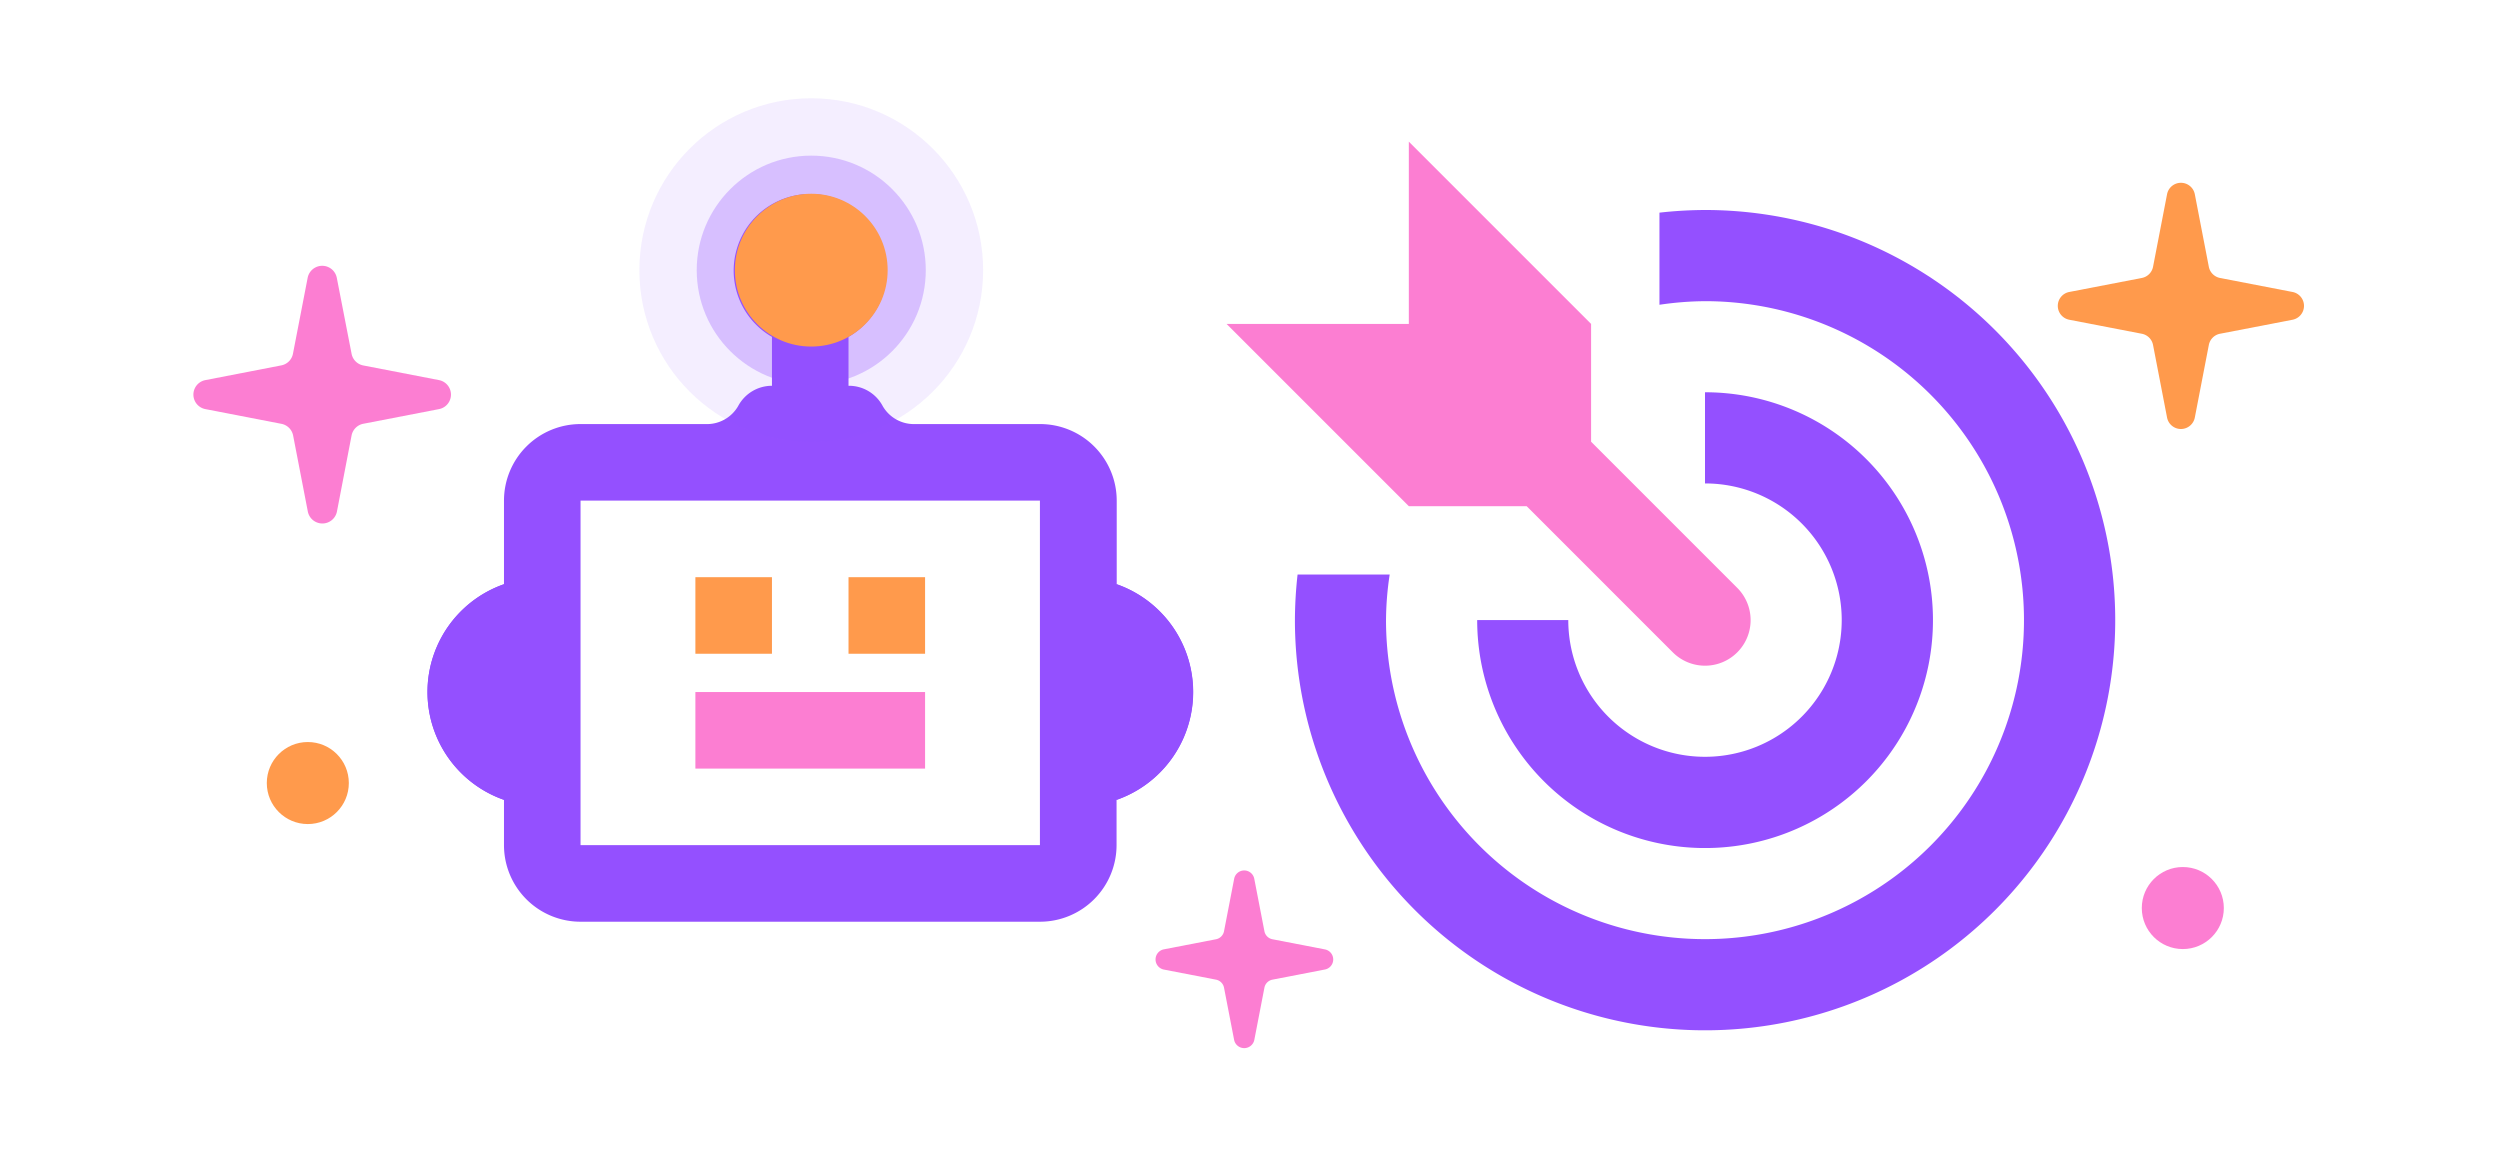 <svg xmlns="http://www.w3.org/2000/svg" viewBox="0 0 320 150"><defs><style>.cls-1{fill:#ff9a4c;}.cls-2{fill:#fc7ed2;}.cls-3,.cls-4,.cls-5{fill:#9450ff;}.cls-4{opacity:0.1;}.cls-5{opacity:0.3;}</style></defs><title>pricing-2-feature2-target</title><g id="partners-2-sub5-affiliates"><path class="cls-1" d="M284.16,35.58l9.27,1.79a1.81,1.81,0,0,1,0,3.56l-9.27,1.79a1.81,1.81,0,0,0-1.43,1.44l-1.79,9.27a1.81,1.81,0,0,1-3.56,0l-1.79-9.27a1.81,1.81,0,0,0-1.44-1.44l-9.27-1.79a1.81,1.81,0,0,1,0-3.56l9.27-1.79a1.81,1.81,0,0,0,1.44-1.43l1.79-9.27a1.81,1.81,0,0,1,3.56,0l1.79,9.27A1.82,1.82,0,0,0,284.16,35.58Z"/><path class="cls-2" d="M162.85,120.22l6.72,1.3a1.31,1.31,0,0,1,0,2.58l-6.72,1.3a1.3,1.3,0,0,0-1,1l-1.3,6.72a1.32,1.32,0,0,1-2.58,0l-1.3-6.72a1.3,1.3,0,0,0-1-1l-6.72-1.3a1.32,1.32,0,0,1,0-2.58l6.72-1.3a1.3,1.3,0,0,0,1-1l1.3-6.72a1.31,1.31,0,0,1,2.58,0l1.3,6.72A1.3,1.3,0,0,0,162.85,120.22Z"/><path class="cls-2" d="M46.46,46.77l9.71,1.88a1.89,1.89,0,0,1,0,3.72l-9.71,1.88A1.9,1.9,0,0,0,45,55.75l-1.87,9.72a1.9,1.9,0,0,1-3.73,0l-1.88-9.72a1.89,1.89,0,0,0-1.5-1.5l-9.71-1.88a1.89,1.89,0,0,1,0-3.72L36,46.77a1.88,1.88,0,0,0,1.5-1.5l1.88-9.71a1.9,1.9,0,0,1,3.73,0L45,45.27A1.89,1.89,0,0,0,46.46,46.77Z"/><circle class="cls-1" cx="39.4" cy="100.23" r="5.25"/><circle class="cls-2" cx="279.4" cy="116.23" r="5.25"/><path class="cls-3" d="M177.88,73.54a40.1,40.1,0,0,0-.47,5.83,40.83,40.83,0,1,0,40.83-40.82,41.55,41.55,0,0,0-5.83.46V27.22a53.52,53.52,0,0,1,5.83-.34,52.5,52.5,0,1,1-52.49,52.49,53.52,53.52,0,0,1,.34-5.83Zm57.86,5.83a17.5,17.5,0,1,1-35,0H189.08a29.17,29.17,0,1,0,29.16-29.16V61.88A17.49,17.49,0,0,1,235.74,79.37Z"/><path class="cls-2" d="M222.37,75.25,203.66,56.54V41.46L180.33,18.13V41.46H157l23.33,23.33h15.08L214.12,83.5a5.83,5.83,0,0,0,8.25-8.25Z"/><path class="cls-3" d="M142.92,102.38v5.8a9.81,9.81,0,0,1-9.81,9.8H74.31a9.8,9.8,0,0,1-9.8-9.8v-5.8a14.62,14.62,0,0,1,0-27.6V64.08a9.8,9.8,0,0,1,9.8-9.8h16A4.61,4.61,0,0,0,94.47,52a4.9,4.9,0,0,1,4.34-2.62V43.12a9.8,9.8,0,1,1,9.8,0v6.26A4.89,4.89,0,0,1,113,52a4.61,4.61,0,0,0,4.13,2.28h16a9.81,9.81,0,0,1,9.81,9.8v10.7a14.62,14.62,0,0,1,0,27.6Zm-9.81-38.3H74.31v44.1h58.8Z"/><rect class="cls-1" x="89.01" y="73.88" width="9.8" height="9.8"/><rect class="cls-1" x="108.61" y="73.88" width="9.8" height="9.8"/><rect class="cls-2" x="89.01" y="88.58" width="29.4" height="9.8"/><path class="cls-3" d="M64.51,102.38a14.62,14.62,0,0,1,0-27.6Z"/><path class="cls-3" d="M142.92,74.78a14.62,14.62,0,0,1,0,27.6Z"/><circle class="cls-4" cx="103.84" cy="34.58" r="22"/><circle class="cls-5" cx="103.84" cy="34.58" r="14.66"/><circle class="cls-1" cx="103.84" cy="34.58" r="9.78"/></g></svg>